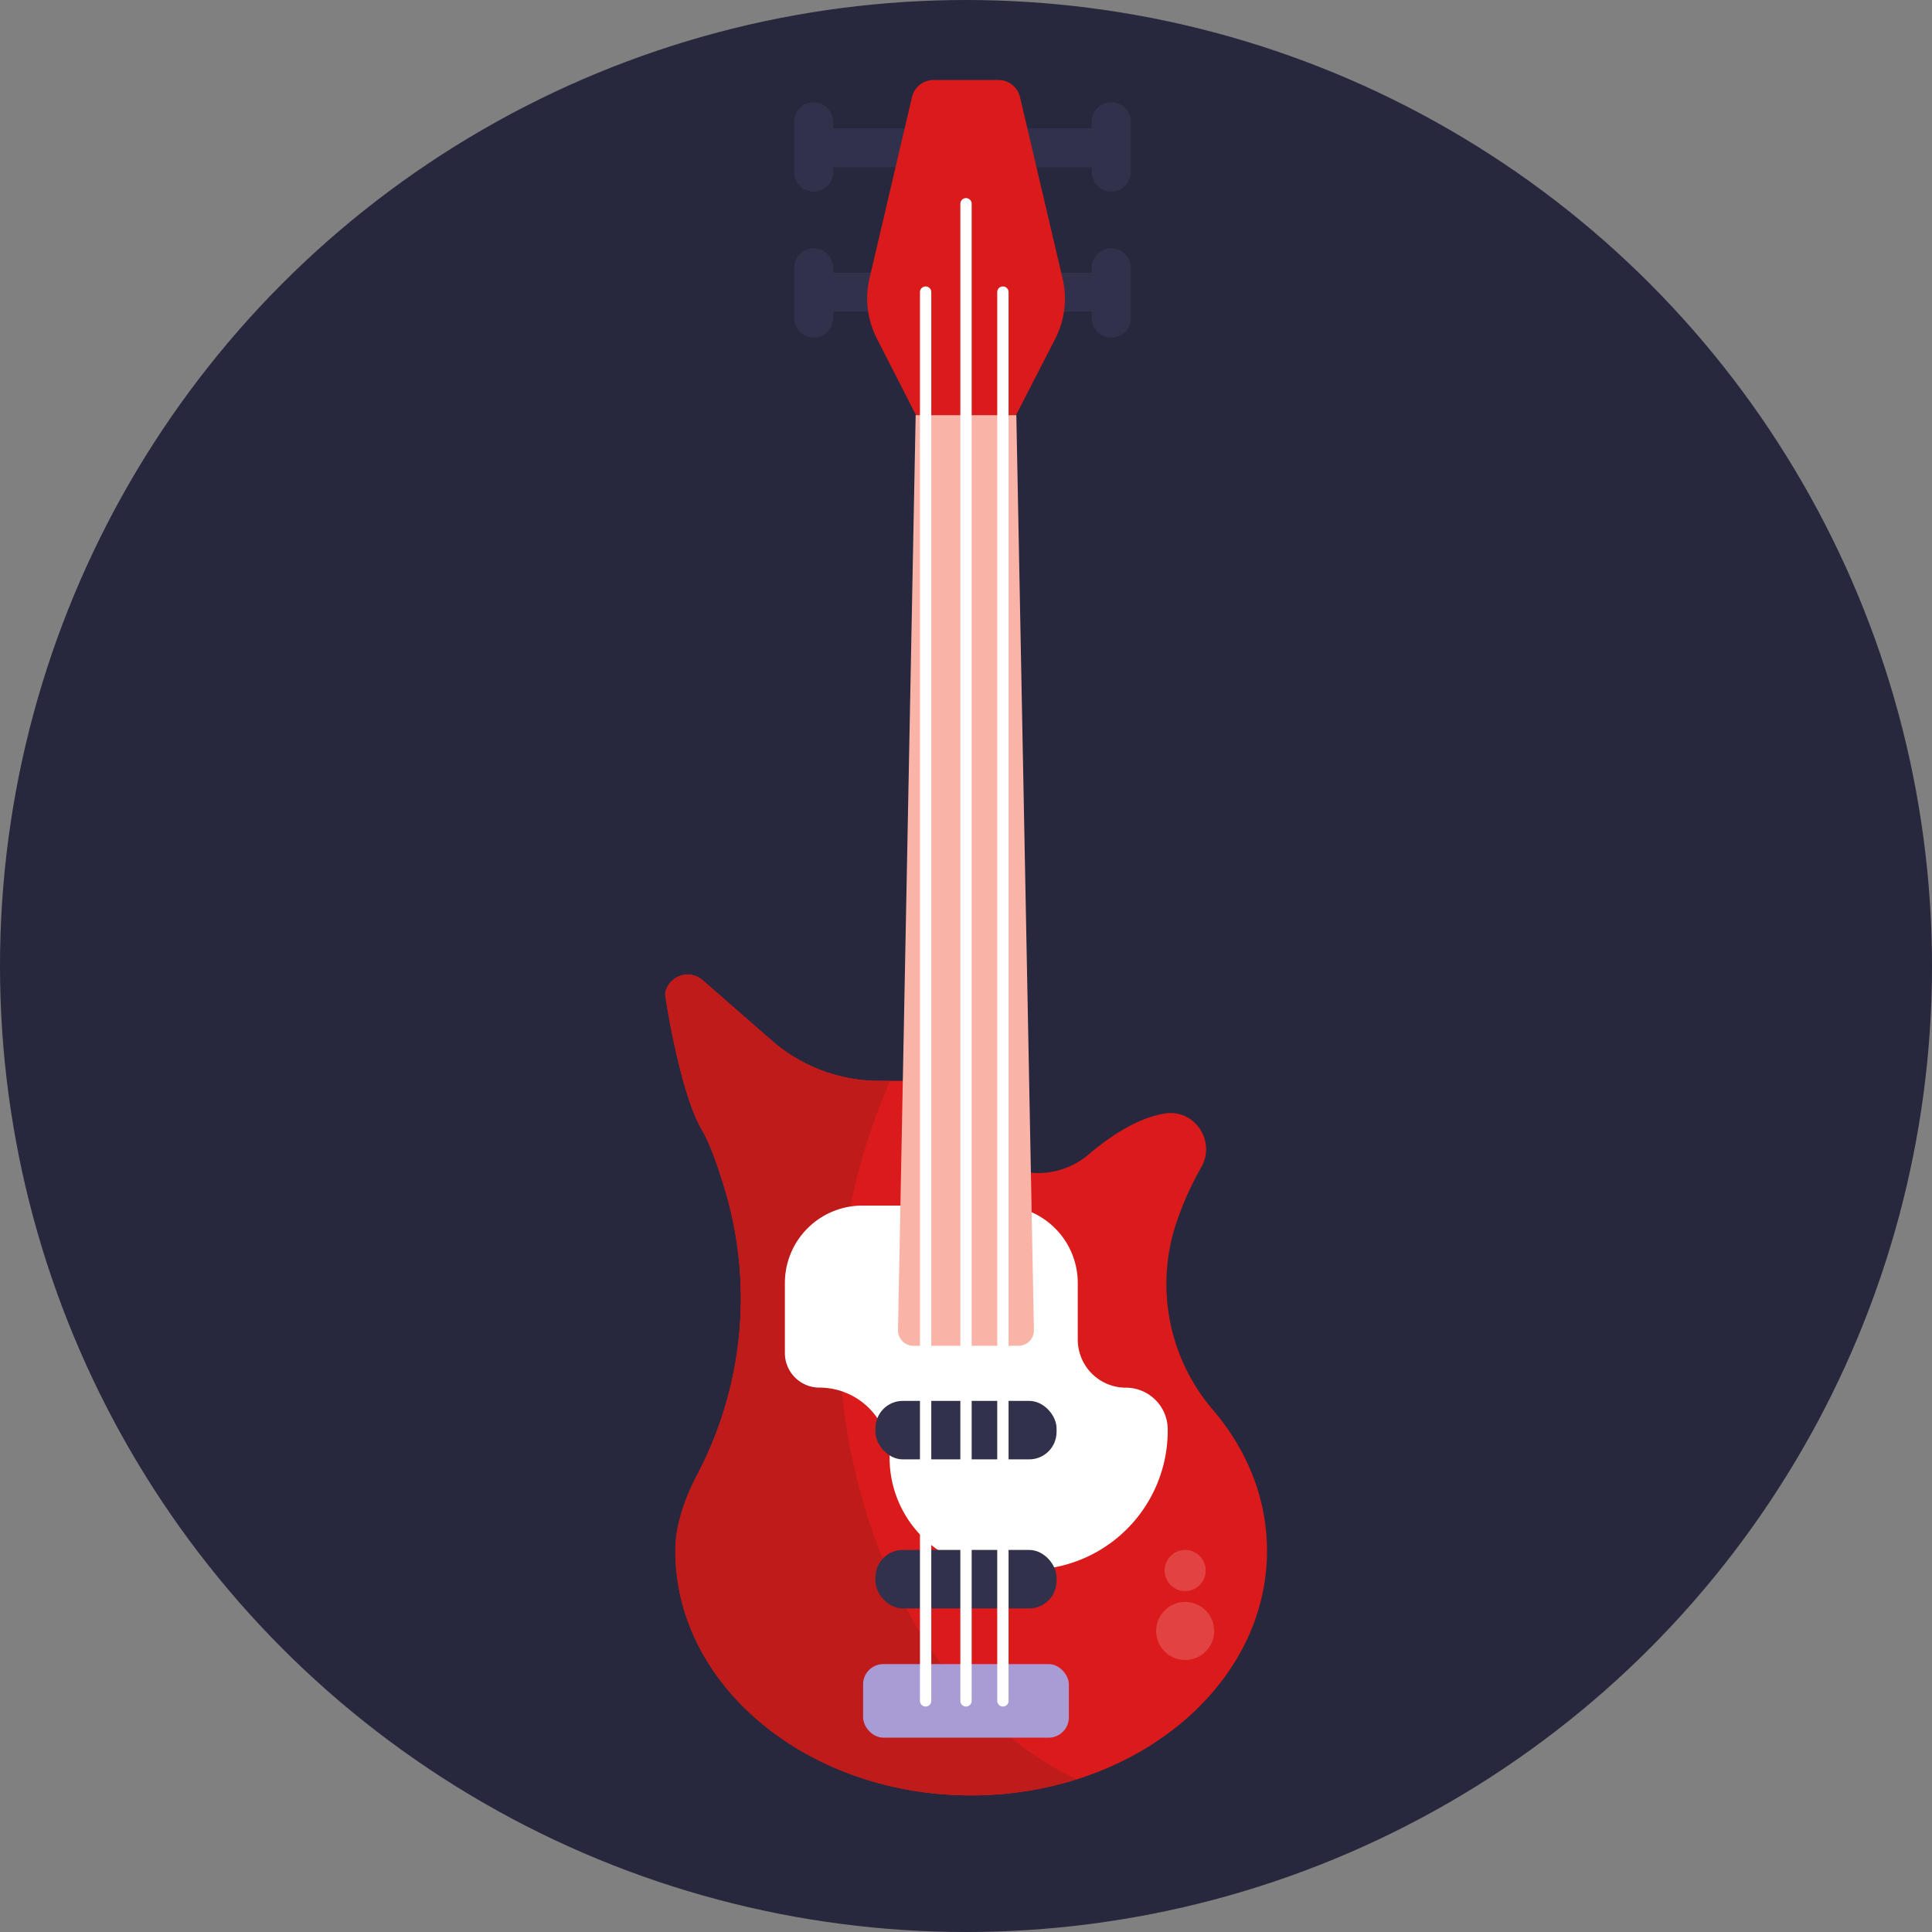 <svg xmlns="http://www.w3.org/2000/svg" viewBox="0 0 512 512"><rect x="0" y="0" width="512" height="512" fill="#808080" stroke="none"/><defs><style>.cls-1{fill:#27273d;}.cls-2{fill:#32314b;}.cls-3{fill:#db1b1b;}.cls-4{fill:#bf1b1b;}.cls-5{fill:#fff;}.cls-6{fill:#fab3a7;}.cls-7{fill:#a99bd4;}.cls-8{fill:#e24242;}</style></defs><title>Music</title><g id="BULINE"><circle class="cls-1" cx="256" cy="256" r="256"/></g><g id="Icons"><path class="cls-2" d="M240.14,34H220.8V32.5a5.17,5.17,0,1,0-10.33,0V45.84a5.17,5.17,0,0,0,10.33,0V44.33h19.34a5.16,5.16,0,0,0,5.16-5.16h0A5.16,5.16,0,0,0,240.14,34Z"/><path class="cls-2" d="M240.14,72.25H220.8V70.74a5.17,5.17,0,0,0-10.33,0V84.08a5.17,5.17,0,1,0,10.33,0v-1.5h19.34a5.17,5.17,0,0,0,5.16-5.17h0A5.16,5.16,0,0,0,240.14,72.25Z"/><path class="cls-2" d="M270,82.58h19.33v1.5a5.17,5.17,0,1,0,10.33,0V70.74a5.17,5.17,0,0,0-10.33,0v1.51H270a5.16,5.16,0,0,0-5.17,5.16h0A5.17,5.17,0,0,0,270,82.58Z"/><path class="cls-2" d="M270,44.33h19.33v1.51a5.17,5.17,0,0,0,10.33,0V32.5a5.17,5.17,0,1,0-10.33,0V34H270a5.16,5.16,0,0,0-5.17,5.17h0A5.16,5.16,0,0,0,270,44.33Z"/><path class="cls-3" d="M241.39,286.43H233a43.28,43.28,0,0,1-28.48-10.68l-18.32-16a6.06,6.06,0,0,0-9.94,3.48c-.1.6,4,26.65,9.73,36.18,1.89,3.17,3.89,8.59,5.85,15a100.34,100.34,0,0,1-7,76.25C181.31,397.39,179,404.39,179,411c0,35.79,35.09,64.8,78.38,64.8s78.39-29,78.39-64.8c0-13.83-5.24-26.64-14.17-37.17a51.27,51.27,0,0,1-10.3-48.37,82,82,0,0,1,7.06-16.14c3.91-6.88-1.74-15.43-9.56-14.24-5.28.81-12,3.8-20.47,11A20.57,20.57,0,0,1,275,310.87h0a17.64,17.64,0,0,1-17.63-17.63"/><path class="cls-4" d="M285.33,471.53a92.81,92.81,0,0,1-28,4.26c-43.29,0-78.38-29-78.38-64.8,0-6.6,2.35-13.6,5.92-20.32a100.34,100.34,0,0,0,7-76.25c-2-6.43-4-11.85-5.85-15-5.68-9.53-9.83-35.58-9.73-36.18a6.06,6.06,0,0,1,9.94-3.48l18.32,16A43.25,43.25,0,0,0,233,286.43h2.91A159.79,159.79,0,0,0,222.3,352C222.3,407.23,248.62,454.2,285.33,471.53Z"/><path class="cls-5" d="M285.62,355V340A20.52,20.52,0,0,0,265.1,319.5H228.49A20.52,20.52,0,0,0,208,340v18.57a9.16,9.16,0,0,0,9.16,9.16h0a18.59,18.59,0,0,1,18.59,18.59h0A29.66,29.66,0,0,0,265.38,416h7.21a36.87,36.87,0,0,0,36.87-36.87v-.29a11.09,11.09,0,0,0-11.09-11.09h0A12.75,12.75,0,0,1,285.62,355Z"/><path class="cls-6" d="M269.92,356.65H242.08a4.1,4.1,0,0,1-4.1-4.17L242.66,110h26.68L274,352.48A4.1,4.1,0,0,1,269.92,356.65Z"/><path class="cls-3" d="M264.62,21.21H247.38a5.84,5.84,0,0,0-5.69,4.51L230.42,73.8a23.31,23.31,0,0,0,2,16L242.74,110h26.52l10.35-20.14a23.31,23.31,0,0,0,2-16L270.31,25.72A5.84,5.84,0,0,0,264.62,21.21Z"/><rect class="cls-2" x="232" y="410.75" width="48" height="15.5" rx="7.25"/><rect class="cls-2" x="232" y="371.25" width="48" height="15.5" rx="7.25"/><rect class="cls-7" x="228.73" y="441" width="54.53" height="19.5" rx="5.37"/><path class="cls-5" d="M245.3,452.25a1.5,1.5,0,0,1-1.5-1.5V77.41a1.5,1.5,0,0,1,3,0V450.75A1.5,1.5,0,0,1,245.3,452.25Z"/><path class="cls-5" d="M265.78,452.25a1.5,1.5,0,0,1-1.5-1.5V77.41a1.5,1.5,0,1,1,3,0V450.75A1.5,1.5,0,0,1,265.78,452.25Z"/><path class="cls-5" d="M256,452.25a1.5,1.5,0,0,1-1.5-1.5V54a1.5,1.5,0,0,1,3,0V450.75A1.5,1.5,0,0,1,256,452.25Z"/><circle class="cls-8" cx="314.08" cy="432.22" r="7.69"/><circle class="cls-8" cx="314.08" cy="416.2" r="5.45"/></g></svg>